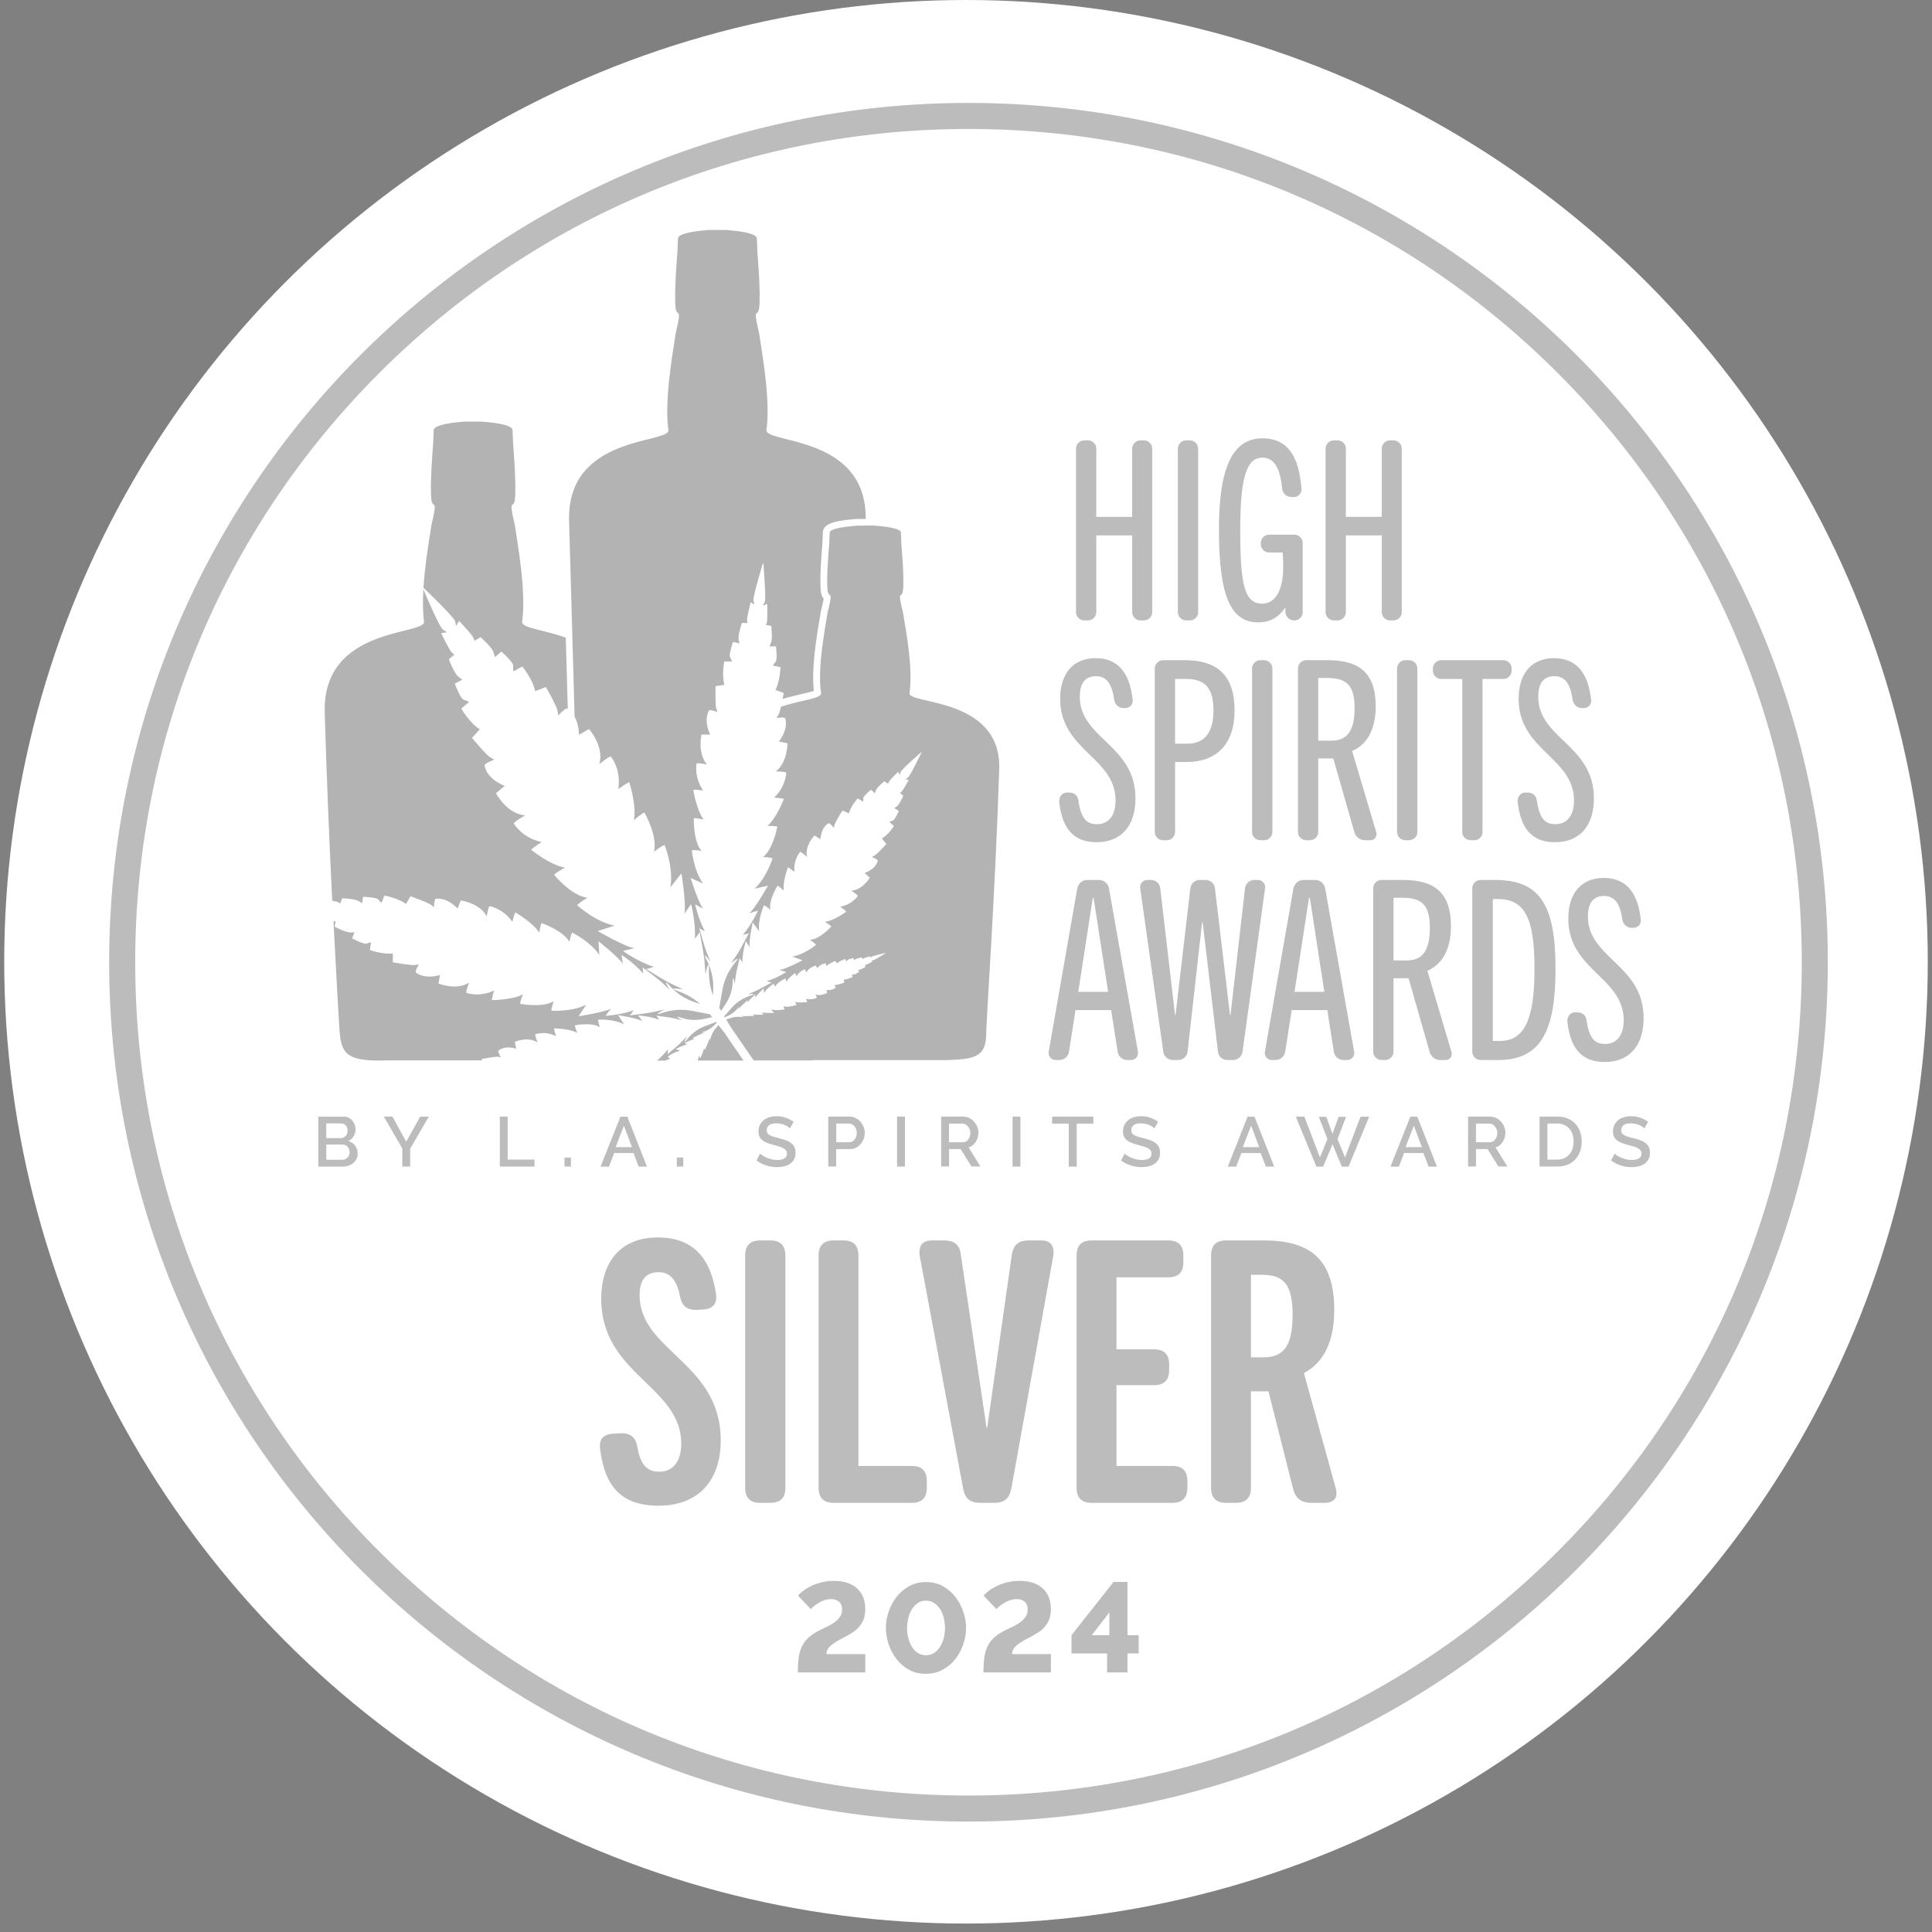 <svg xmlns="http://www.w3.org/2000/svg" fill="none" viewBox="0 0 163 163" height="163" width="163">
<rect x="0" y="0" width="163" height="163" fill="#808080" stroke="none"/>
<circle fill="white" r="81.144" cy="81.144" cx="81.5"></circle>
<g clip-path="url(#clip0_1259_34325)" opacity="0.3">
<path fill="#231F20" d="M81.71 10.881C100.489 10.881 118.144 18.193 131.423 31.471C144.701 44.75 152.013 62.405 152.013 81.184C152.013 99.964 144.701 117.619 131.423 130.897C118.144 144.176 100.489 151.487 81.71 151.487C62.93 151.487 45.275 144.176 31.997 130.897C18.718 117.619 11.407 99.964 11.407 81.184C11.407 62.405 18.718 44.75 31.997 31.471C45.275 18.193 62.93 10.881 81.71 10.881ZM81.71 8.684C41.668 8.684 9.21 41.142 9.21 81.184C9.21 121.226 41.668 153.684 81.71 153.684C121.752 153.684 154.21 121.226 154.21 81.184C154.21 41.142 121.752 8.684 81.71 8.684Z"></path>
<path fill="#231F20" d="M60.408 109.152C60.5 109.828 60.316 110.417 59.327 110.479L58.896 110.509C57.816 110.571 57.508 110.048 57.354 109.336C57.139 108.102 56.585 107.333 55.566 107.333C54.423 107.333 53.962 108.071 53.962 109.275C53.962 113.994 60.808 114.947 60.808 121.516C60.808 124.939 58.896 127.035 55.566 127.035C52.42 127.035 51.031 125.4 50.631 122.285C50.539 121.609 50.724 121.02 51.712 120.958L52.297 120.927C53.316 120.866 53.654 121.389 53.778 122.101C54.023 123.52 54.546 124.166 55.627 124.166C56.8 124.166 57.477 123.269 57.477 121.793C57.477 116.951 50.724 115.967 50.724 109.582C50.724 106.436 52.389 104.402 55.504 104.402C58.62 104.402 59.977 106.313 60.408 109.152Z"></path>
<path fill="#231F20" d="M66.261 125.528C66.261 126.517 65.676 126.793 64.995 126.793H64.134C63.457 126.793 62.869 126.517 62.869 125.528V105.918C62.869 104.929 63.453 104.652 64.134 104.652H64.995C65.672 104.652 66.261 104.929 66.261 105.918V125.528Z"></path>
<path fill="#231F20" d="M78.194 125.528C78.194 126.205 77.918 126.793 76.929 126.793H70.329C69.653 126.793 69.064 126.517 69.064 125.528V105.918C69.064 104.929 69.648 104.652 70.329 104.652H71.16C71.836 104.652 72.425 104.929 72.425 105.918V123.678H76.929C77.918 123.678 78.194 124.262 78.194 124.944V125.528Z"></path>
<path fill="#231F20" d="M85.326 125.559C85.141 126.578 84.588 126.793 83.845 126.793H82.734C81.995 126.793 81.437 126.578 81.253 125.559L77.584 105.887C77.492 104.934 77.984 104.652 78.634 104.652H79.623C80.33 104.652 80.98 104.868 81.073 105.918L83.23 120.44H83.292L85.357 105.918C85.511 104.868 86.095 104.652 86.807 104.652H87.826C88.472 104.652 88.969 104.929 88.876 105.887L85.33 125.559H85.326Z"></path>
<path fill="#231F20" d="M100.177 125.528C100.177 126.205 99.9 126.793 98.912 126.793H92.097C91.42 126.793 90.831 126.517 90.831 125.528V105.918C90.831 104.929 91.415 104.652 92.097 104.652H98.573C99.562 104.652 99.839 105.237 99.839 105.918V106.502C99.839 107.179 99.562 107.768 98.573 107.768H94.197V113.84H97.374C98.362 113.84 98.639 114.424 98.639 115.106V115.598C98.639 116.274 98.362 116.863 97.374 116.863H94.197V123.678H98.916C99.904 123.678 100.181 124.262 100.181 124.944V125.528H100.177Z"></path>
<path fill="#231F20" d="M112.696 125.559C112.942 126.455 112.419 126.793 111.768 126.793H110.657C109.919 126.793 109.33 126.547 109.084 125.559L107.019 117.386H105.538V125.528C105.538 126.517 104.953 126.793 104.272 126.793H103.442C102.765 126.793 102.177 126.517 102.177 125.528V105.918C102.177 104.929 102.761 104.652 103.442 104.652H106.619C110.534 104.652 112.568 106.225 112.568 110.54C112.568 113.317 111.58 115.013 110.011 115.844L112.696 125.559ZM105.542 114.517H106.592C108.258 114.517 109.057 113.62 109.057 110.909C109.057 107.856 107.884 107.548 106.28 107.548H105.542V114.517Z"></path>
<path fill="#231F20" d="M30.174 97.336C30.174 97.508 30.139 97.657 30.068 97.793C29.998 97.93 29.906 98.044 29.787 98.136C29.668 98.228 29.532 98.299 29.374 98.351C29.216 98.4 29.049 98.426 28.869 98.426H26.856V94.208H29.031C29.176 94.208 29.312 94.239 29.431 94.305C29.55 94.366 29.651 94.45 29.734 94.551C29.818 94.652 29.884 94.766 29.928 94.893C29.971 95.021 29.998 95.153 29.998 95.284C29.998 95.491 29.945 95.684 29.84 95.864C29.734 96.045 29.585 96.176 29.392 96.264C29.633 96.335 29.822 96.466 29.963 96.655C30.103 96.844 30.174 97.073 30.174 97.341V97.336ZM27.524 94.784V96.023H28.746C28.829 96.023 28.904 96.005 28.974 95.974C29.044 95.944 29.106 95.9 29.159 95.847C29.211 95.794 29.255 95.728 29.282 95.653C29.312 95.579 29.326 95.495 29.326 95.403C29.326 95.223 29.273 95.073 29.172 94.955C29.071 94.836 28.939 94.779 28.781 94.779H27.52L27.524 94.784ZM29.493 97.213C29.493 97.126 29.479 97.042 29.449 96.963C29.418 96.884 29.378 96.814 29.33 96.756C29.282 96.699 29.22 96.651 29.15 96.616C29.079 96.581 29 96.563 28.917 96.563H27.529V97.85H28.877C28.965 97.85 29.044 97.833 29.119 97.802C29.194 97.767 29.26 97.723 29.317 97.666C29.374 97.609 29.413 97.543 29.449 97.464C29.479 97.385 29.497 97.306 29.497 97.218L29.493 97.213Z"></path>
<path fill="#231F20" d="M33.109 94.208L34.273 96.321L35.451 94.208H36.18L34.607 96.915V98.422H33.944V96.901L32.384 94.204H33.113L33.109 94.208Z"></path>
<path fill="#231F20" d="M42.169 98.422V94.204H42.832V97.833H45.095V98.422H42.169Z"></path>
<path fill="#231F20" d="M47.627 98.422V97.662H48.167V98.422H47.627Z"></path>
<path fill="#231F20" d="M52.346 94.208H52.925L54.586 98.426H53.888L53.444 97.279H51.818L51.379 98.426H50.671L52.346 94.208ZM53.316 96.783L52.64 94.972L51.941 96.783H53.321H53.316Z"></path>
<path fill="#231F20" d="M57.104 98.422V97.662H57.645V98.422H57.104Z"></path>
<path fill="#231F20" d="M66.648 95.201C66.608 95.157 66.551 95.113 66.476 95.06C66.401 95.008 66.314 94.964 66.213 94.92C66.112 94.876 66.002 94.841 65.879 94.814C65.76 94.788 65.633 94.775 65.51 94.775C65.228 94.775 65.022 94.827 64.89 94.928C64.758 95.029 64.692 95.174 64.692 95.355C64.692 95.456 64.714 95.544 64.754 95.605C64.793 95.667 64.859 95.728 64.947 95.776C65.035 95.825 65.145 95.869 65.272 95.908C65.4 95.948 65.553 95.987 65.729 96.031C65.945 96.084 66.138 96.141 66.309 96.203C66.481 96.264 66.626 96.343 66.744 96.436C66.863 96.528 66.955 96.638 67.021 96.769C67.087 96.901 67.118 97.064 67.118 97.253C67.118 97.468 67.078 97.653 66.995 97.806C66.916 97.96 66.801 98.088 66.661 98.184C66.52 98.281 66.358 98.351 66.169 98.4C65.984 98.444 65.782 98.47 65.567 98.47C65.246 98.47 64.938 98.422 64.639 98.325C64.341 98.228 64.068 98.088 63.827 97.899L64.13 97.328C64.183 97.38 64.257 97.437 64.354 97.499C64.451 97.561 64.565 97.622 64.692 97.675C64.82 97.727 64.96 97.771 65.11 97.811C65.259 97.85 65.417 97.868 65.58 97.868C65.839 97.868 66.041 97.824 66.186 97.732C66.327 97.639 66.401 97.508 66.401 97.328C66.401 97.222 66.375 97.13 66.322 97.06C66.27 96.989 66.191 96.928 66.094 96.871C65.993 96.818 65.874 96.769 65.734 96.726C65.593 96.682 65.43 96.638 65.246 96.589C65.035 96.532 64.855 96.475 64.697 96.414C64.538 96.352 64.411 96.277 64.306 96.189C64.2 96.102 64.125 96.001 64.073 95.882C64.02 95.763 63.994 95.623 63.994 95.456C63.994 95.249 64.033 95.065 64.112 94.906C64.191 94.748 64.301 94.612 64.437 94.502C64.574 94.392 64.736 94.309 64.921 94.256C65.105 94.199 65.307 94.173 65.527 94.173C65.813 94.173 66.076 94.217 66.318 94.309C66.56 94.401 66.771 94.511 66.955 94.647L66.652 95.192L66.648 95.201Z"></path>
<path fill="#231F20" d="M69.881 98.422V94.204H71.652C71.841 94.204 72.017 94.243 72.179 94.322C72.342 94.401 72.478 94.507 72.592 94.634C72.706 94.761 72.799 94.911 72.86 95.073C72.926 95.236 72.957 95.403 72.957 95.574C72.957 95.746 72.926 95.926 72.865 96.088C72.803 96.251 72.715 96.4 72.605 96.528C72.496 96.655 72.359 96.761 72.206 96.835C72.047 96.915 71.876 96.95 71.687 96.95H70.545V98.417H69.881V98.422ZM70.549 96.37H71.647C71.744 96.37 71.828 96.348 71.907 96.308C71.986 96.269 72.052 96.212 72.104 96.141C72.162 96.071 72.201 95.987 72.236 95.891C72.267 95.794 72.285 95.693 72.285 95.574C72.285 95.456 72.267 95.35 72.232 95.254C72.197 95.157 72.148 95.078 72.082 95.008C72.021 94.937 71.946 94.885 71.867 94.849C71.788 94.81 71.7 94.792 71.617 94.792H70.553V96.365L70.549 96.37Z"></path>
<path fill="#231F20" d="M75.686 98.422V94.204H76.35V98.422H75.686Z"></path>
<path fill="#231F20" d="M79.403 98.422V94.204H81.24C81.428 94.204 81.604 94.243 81.767 94.322C81.929 94.401 82.066 94.507 82.18 94.634C82.294 94.761 82.386 94.911 82.452 95.073C82.518 95.236 82.549 95.403 82.549 95.574C82.549 95.715 82.527 95.856 82.487 95.983C82.448 96.115 82.391 96.234 82.32 96.343C82.25 96.453 82.162 96.55 82.061 96.629C81.956 96.712 81.846 96.769 81.723 96.809L82.716 98.413H81.96L81.046 96.945H80.071V98.413H79.407L79.403 98.422ZM80.066 96.37H81.231C81.327 96.37 81.411 96.348 81.49 96.308C81.569 96.269 81.635 96.212 81.688 96.137C81.74 96.062 81.784 95.979 81.82 95.886C81.85 95.79 81.868 95.689 81.868 95.583C81.868 95.478 81.85 95.377 81.811 95.28C81.771 95.183 81.723 95.1 81.661 95.029C81.6 94.959 81.529 94.902 81.446 94.858C81.367 94.819 81.279 94.797 81.196 94.797H80.066V96.37Z"></path>
<path fill="#231F20" d="M85.427 98.422V94.204H86.09V98.422H85.427Z"></path>
<path fill="#231F20" d="M92.243 94.797H90.841V98.426H90.168V94.797H88.763V94.208H92.243V94.797Z"></path>
<path fill="#231F20" d="M97.401 95.201C97.361 95.157 97.304 95.113 97.229 95.06C97.155 95.012 97.067 94.964 96.966 94.92C96.865 94.876 96.755 94.841 96.632 94.814C96.513 94.788 96.386 94.775 96.263 94.775C95.981 94.775 95.775 94.827 95.643 94.928C95.511 95.029 95.445 95.174 95.445 95.355C95.445 95.456 95.467 95.544 95.507 95.605C95.546 95.671 95.612 95.728 95.7 95.776C95.788 95.825 95.898 95.869 96.025 95.908C96.157 95.948 96.307 95.987 96.482 96.031C96.698 96.084 96.891 96.141 97.062 96.203C97.234 96.264 97.379 96.343 97.497 96.436C97.616 96.528 97.708 96.638 97.774 96.769C97.84 96.901 97.871 97.064 97.871 97.253C97.871 97.468 97.831 97.653 97.748 97.806C97.664 97.96 97.555 98.088 97.414 98.184C97.273 98.281 97.111 98.351 96.922 98.4C96.733 98.448 96.535 98.47 96.324 98.47C96.004 98.47 95.696 98.422 95.393 98.325C95.094 98.228 94.822 98.088 94.58 97.899L94.883 97.328C94.936 97.38 95.01 97.437 95.107 97.499C95.204 97.561 95.318 97.622 95.445 97.675C95.573 97.727 95.713 97.771 95.863 97.811C96.012 97.85 96.17 97.868 96.333 97.868C96.592 97.868 96.794 97.824 96.939 97.732C97.08 97.639 97.155 97.508 97.155 97.328C97.155 97.222 97.128 97.13 97.076 97.06C97.023 96.989 96.944 96.928 96.847 96.871C96.746 96.818 96.627 96.769 96.487 96.726C96.346 96.682 96.184 96.638 95.999 96.589C95.788 96.532 95.608 96.475 95.45 96.414C95.292 96.352 95.164 96.277 95.059 96.189C94.958 96.102 94.879 96.001 94.826 95.882C94.773 95.763 94.747 95.623 94.747 95.456C94.747 95.249 94.786 95.065 94.865 94.906C94.945 94.744 95.054 94.612 95.191 94.502C95.327 94.392 95.489 94.309 95.674 94.256C95.859 94.199 96.061 94.173 96.28 94.173C96.566 94.173 96.829 94.217 97.071 94.309C97.313 94.401 97.524 94.511 97.708 94.647L97.405 95.192L97.401 95.201Z"></path>
<path fill="#231F20" d="M105.261 94.208H105.841L107.502 98.426H106.804L106.36 97.279H104.734L104.295 98.426H103.587L105.261 94.208ZM106.233 96.783L105.556 94.972L104.853 96.783H106.233Z"></path>
<path fill="#231F20" d="M111.268 94.225H111.897L112.415 95.658L112.938 94.225H113.562L112.846 96.102L113.474 97.653L114.788 94.208H115.517L113.777 98.426H113.206L112.424 96.537L111.633 98.426H111.062L109.322 94.208H110.047L111.365 97.653L111.993 96.102L111.268 94.225Z"></path>
<path fill="#231F20" d="M118.993 94.208H119.573L121.234 98.426H120.531L120.087 97.279H118.461L118.022 98.426H117.314L118.989 94.208H118.993ZM119.96 96.783L119.283 94.972L118.584 96.783H119.96Z"></path>
<path fill="#231F20" d="M123.861 98.422V94.204H125.698C125.887 94.204 126.062 94.243 126.225 94.322C126.383 94.401 126.524 94.507 126.638 94.634C126.752 94.761 126.845 94.911 126.91 95.073C126.976 95.236 127.007 95.403 127.007 95.574C127.007 95.715 126.985 95.856 126.946 95.983C126.906 96.115 126.849 96.234 126.779 96.343C126.708 96.453 126.62 96.55 126.519 96.629C126.418 96.712 126.304 96.769 126.181 96.809L127.174 98.413H126.418L125.504 96.945H124.529V98.413H123.865L123.861 98.422ZM124.525 96.37H125.689C125.786 96.37 125.869 96.348 125.948 96.308C126.027 96.269 126.093 96.212 126.146 96.137C126.199 96.062 126.247 95.979 126.278 95.886C126.309 95.79 126.326 95.689 126.326 95.583C126.326 95.478 126.309 95.377 126.269 95.28C126.229 95.183 126.181 95.1 126.12 95.029C126.058 94.959 125.988 94.902 125.904 94.858C125.821 94.819 125.737 94.797 125.654 94.797H124.525V96.37Z"></path>
<path fill="#231F20" d="M129.89 98.422V94.204H131.388C131.726 94.204 132.025 94.261 132.28 94.371C132.535 94.48 132.75 94.63 132.921 94.823C133.093 95.016 133.225 95.236 133.313 95.491C133.4 95.746 133.444 96.018 133.444 96.308C133.444 96.629 133.396 96.919 133.299 97.178C133.203 97.437 133.066 97.662 132.886 97.842C132.706 98.026 132.491 98.167 132.24 98.268C131.99 98.369 131.704 98.417 131.392 98.417H129.894L129.89 98.422ZM132.763 96.308C132.763 96.088 132.733 95.882 132.671 95.697C132.61 95.513 132.522 95.35 132.399 95.219C132.28 95.087 132.135 94.981 131.964 94.906C131.792 94.832 131.599 94.792 131.384 94.792H130.553V97.833H131.384C131.603 97.833 131.801 97.793 131.972 97.719C132.144 97.64 132.289 97.534 132.407 97.398C132.526 97.262 132.614 97.099 132.671 96.915C132.728 96.73 132.759 96.528 132.759 96.308H132.763Z"></path>
<path fill="#231F20" d="M138.735 95.201C138.695 95.157 138.638 95.113 138.563 95.06C138.489 95.012 138.401 94.964 138.3 94.92C138.199 94.876 138.089 94.841 137.966 94.814C137.847 94.788 137.72 94.775 137.597 94.775C137.315 94.775 137.109 94.827 136.977 94.928C136.845 95.029 136.779 95.174 136.779 95.355C136.779 95.456 136.801 95.544 136.841 95.605C136.88 95.671 136.946 95.728 137.034 95.776C137.122 95.825 137.232 95.869 137.359 95.908C137.491 95.948 137.641 95.987 137.816 96.031C138.032 96.084 138.225 96.141 138.396 96.203C138.568 96.264 138.713 96.343 138.831 96.436C138.95 96.528 139.042 96.638 139.108 96.769C139.174 96.901 139.205 97.064 139.205 97.253C139.205 97.468 139.165 97.653 139.082 97.806C138.998 97.96 138.889 98.088 138.748 98.184C138.607 98.281 138.445 98.351 138.26 98.4C138.076 98.444 137.874 98.47 137.658 98.47C137.337 98.47 137.03 98.422 136.731 98.325C136.432 98.228 136.16 98.088 135.918 97.899L136.221 97.328C136.274 97.38 136.349 97.437 136.445 97.499C136.542 97.561 136.656 97.622 136.784 97.675C136.911 97.727 137.052 97.771 137.201 97.811C137.351 97.85 137.509 97.868 137.671 97.868C137.931 97.868 138.133 97.824 138.278 97.732C138.423 97.639 138.493 97.508 138.493 97.328C138.493 97.222 138.467 97.13 138.414 97.06C138.361 96.989 138.282 96.928 138.185 96.871C138.089 96.814 137.966 96.769 137.825 96.726C137.685 96.682 137.522 96.638 137.337 96.589C137.127 96.532 136.946 96.475 136.788 96.414C136.63 96.352 136.503 96.277 136.397 96.189C136.292 96.102 136.217 96.001 136.164 95.882C136.112 95.763 136.085 95.623 136.085 95.456C136.085 95.249 136.125 95.065 136.204 94.906C136.283 94.744 136.393 94.612 136.529 94.502C136.665 94.392 136.828 94.309 137.012 94.256C137.197 94.199 137.399 94.173 137.619 94.173C137.904 94.173 138.168 94.217 138.41 94.309C138.651 94.401 138.862 94.511 139.047 94.647L138.744 95.192L138.735 95.201Z"></path>
<path fill="#231F20" d="M97.211 51.644C97.211 52.026 96.895 52.343 96.513 52.343H96.218C95.836 52.343 95.52 52.026 95.52 51.644V45.172H92.492V51.644C92.492 52.026 92.176 52.343 91.794 52.343H91.477C91.095 52.343 90.779 52.026 90.779 51.644V37.851C90.779 37.469 91.095 37.153 91.477 37.153H91.794C92.176 37.153 92.492 37.469 92.492 37.851V43.607H95.52V37.851C95.52 37.469 95.836 37.153 96.218 37.153H96.513C96.895 37.153 97.211 37.469 97.211 37.851V51.644Z"></path>
<path fill="#231F20" d="M101.087 51.644C101.087 52.026 100.771 52.343 100.389 52.343H100.072C99.69 52.343 99.374 52.026 99.374 51.644V37.851C99.374 37.469 99.69 37.153 100.072 37.153H100.389C100.771 37.153 101.087 37.469 101.087 37.851V51.644Z"></path>
<path fill="#231F20" d="M109.91 51.644C109.91 52.026 109.594 52.343 109.212 52.343H109.168C108.785 52.343 108.469 52.026 108.447 51.644V51.262C107.77 52.193 107.05 52.51 106.14 52.51C103.833 52.51 102.84 50.269 102.84 44.702C102.84 39.921 103.772 36.981 106.5 36.981C108.763 36.981 109.611 38.673 109.8 41.235C109.844 41.617 109.524 41.933 109.168 41.933H108.957C108.557 41.933 108.214 41.639 108.175 41.235C108.003 39.477 107.498 38.611 106.5 38.611C105.103 38.611 104.637 40.514 104.637 44.706C104.637 49.297 104.976 50.928 106.5 50.928C107.77 50.928 108.258 49.447 108.258 47.966C108.258 47.5 108.258 47.013 108.214 46.613H107.072C106.689 46.613 106.373 46.297 106.373 45.914V45.809C106.373 45.426 106.689 45.11 107.072 45.11H109.207C109.589 45.11 109.906 45.426 109.906 45.809V51.648L109.91 51.644Z"></path>
<path fill="#231F20" d="M118.267 51.644C118.267 52.026 117.951 52.343 117.569 52.343H117.274C116.892 52.343 116.576 52.026 116.576 51.644V45.172H113.548V51.644C113.548 52.026 113.232 52.343 112.85 52.343H112.533C112.151 52.343 111.835 52.026 111.835 51.644V37.851C111.835 37.469 112.151 37.153 112.533 37.153H112.85C113.232 37.153 113.548 37.469 113.548 37.851V43.607H116.576V37.851C116.576 37.469 116.892 37.153 117.274 37.153H117.569C117.951 37.153 118.267 37.469 118.267 37.851V51.644Z"></path>
<path fill="#231F20" d="M95.564 59.061C95.608 59.443 95.309 59.738 94.931 59.738H94.782C94.4 59.738 94.061 59.443 94 59.039C93.829 57.73 93.367 57.048 92.475 57.048C91.522 57.048 91.1 57.681 91.1 58.784C91.1 62.317 95.797 62.844 95.797 67.352C95.797 69.637 94.633 71.056 92.519 71.056C90.551 71.056 89.619 69.892 89.364 67.673C89.32 67.229 89.619 66.869 89.997 66.869H90.208C90.59 66.869 90.907 67.08 90.968 67.484C91.201 69.009 91.623 69.536 92.554 69.536C93.547 69.536 94.119 68.776 94.119 67.546C94.119 63.886 89.444 63.336 89.444 58.956C89.444 56.842 90.524 55.528 92.427 55.528C94.33 55.528 95.327 56.776 95.56 59.061H95.564Z"></path>
<path fill="#231F20" d="M99.14 70.191C99.14 70.573 98.824 70.889 98.442 70.889H98.125C97.743 70.889 97.427 70.573 97.427 70.191V56.398C97.427 56.016 97.743 55.7 98.125 55.7H99.966C102.739 55.7 104.158 57.013 104.158 59.931C104.158 62.849 102.594 64.29 100.094 64.29H99.14V70.191ZM99.14 62.743H100.177C101.829 62.743 102.379 61.517 102.379 59.949C102.379 57.958 101.597 57.281 100.05 57.281H99.14V62.739V62.743Z"></path>
<path fill="#231F20" d="M107.349 70.191C107.349 70.573 107.032 70.889 106.65 70.889H106.334C105.951 70.889 105.635 70.573 105.635 70.191V56.398C105.635 56.016 105.951 55.7 106.334 55.7H106.65C107.032 55.7 107.349 56.016 107.349 56.398V70.191Z"></path>
<path fill="#231F20" d="M116.11 70.191C116.215 70.551 115.983 70.889 115.622 70.889H115.156C114.752 70.889 114.374 70.613 114.269 70.213L112.489 63.991H111.219V70.191C111.219 70.573 110.903 70.889 110.521 70.889H110.205C109.822 70.889 109.506 70.573 109.506 70.191V56.398C109.506 56.016 109.822 55.7 110.205 55.7H112.024C114.752 55.7 116.066 56.842 116.066 59.593C116.066 61.561 115.323 62.831 114.076 63.358L116.106 70.191H116.11ZM111.219 62.488H112.318C113.588 62.488 114.286 61.768 114.286 59.738C114.286 57.708 113.526 57.198 111.896 57.198H111.219V62.488Z"></path>
<path fill="#231F20" d="M119.581 70.191C119.581 70.573 119.264 70.889 118.882 70.889H118.566C118.184 70.889 117.867 70.573 117.867 70.191V56.398C117.867 56.016 118.184 55.7 118.566 55.7H118.882C119.264 55.7 119.581 56.016 119.581 56.398V70.191Z"></path>
<path fill="#231F20" d="M125.082 70.191C125.082 70.573 124.766 70.889 124.384 70.889H124.067C123.685 70.889 123.369 70.573 123.369 70.191V57.286H121.589C121.207 57.286 120.891 56.969 120.891 56.587V56.398C120.891 56.016 121.207 55.7 121.589 55.7H126.836C127.218 55.7 127.534 56.016 127.534 56.398V56.587C127.534 56.969 127.218 57.286 126.836 57.286H125.078V70.191H125.082Z"></path>
<path fill="#231F20" d="M134.243 59.061C134.287 59.443 133.989 59.738 133.611 59.738H133.461C133.079 59.738 132.741 59.443 132.679 59.039C132.508 57.73 132.046 57.048 131.155 57.048C130.201 57.048 129.779 57.681 129.779 58.784C129.779 62.317 134.476 62.844 134.476 67.352C134.476 69.637 133.312 71.056 131.198 71.056C129.23 71.056 128.298 69.892 128.044 67.673C128 67.229 128.298 66.869 128.676 66.869H128.887C129.27 66.869 129.586 67.08 129.647 67.484C129.88 69.009 130.302 69.536 131.234 69.536C132.227 69.536 132.798 68.776 132.798 67.546C132.798 63.886 128.123 63.336 128.123 58.956C128.123 56.842 129.204 55.528 131.106 55.528C133.009 55.528 134.006 56.776 134.239 59.061H134.243Z"></path>
<path fill="#231F20" d="M96.008 88.755C96.069 89.094 95.797 89.432 95.436 89.432H95.098C94.694 89.432 94.356 89.137 94.294 88.733L93.745 85.222H90.739L90.19 88.733C90.129 89.133 89.79 89.432 89.386 89.432H89.048C88.687 89.432 88.415 89.094 88.477 88.733L90.889 74.941C90.972 74.541 91.311 74.242 91.715 74.242H92.73C93.134 74.242 93.472 74.536 93.556 74.919L96.012 88.755H96.008ZM92.26 75.745H92.198L90.972 83.68H93.49L92.264 75.745H92.26Z"></path>
<path fill="#231F20" d="M104.831 88.733C104.769 89.133 104.431 89.432 104.027 89.432H103.539C103.139 89.432 102.796 89.137 102.757 88.733L101.465 77.797H101.421L100.195 88.733C100.151 89.133 99.813 89.432 99.413 89.432H98.947C98.547 89.432 98.205 89.137 98.143 88.733L96.197 74.941C96.135 74.58 96.43 74.242 96.79 74.242H97.106C97.506 74.242 97.849 74.536 97.888 74.941L99.136 85.627H99.18L100.428 74.941C100.472 74.541 100.81 74.242 101.21 74.242H101.72C102.12 74.242 102.462 74.536 102.502 74.941L103.772 85.627H103.816L105.042 74.941C105.086 74.541 105.424 74.242 105.824 74.242H106.14C106.5 74.242 106.795 74.58 106.733 74.941L104.831 88.733Z"></path>
<path fill="#231F20" d="M114.247 88.755C114.309 89.094 114.036 89.432 113.676 89.432H113.338C112.933 89.432 112.595 89.137 112.534 88.733L111.984 85.222H108.979L108.43 88.733C108.368 89.133 108.03 89.432 107.626 89.432H107.287C106.927 89.432 106.654 89.094 106.716 88.733L109.128 74.941C109.212 74.541 109.55 74.242 109.954 74.242H110.969C111.374 74.242 111.712 74.536 111.795 74.919L114.252 88.755H114.247ZM110.504 75.745H110.442L109.216 83.68H111.734L110.508 75.745H110.504Z"></path>
<path fill="#231F20" d="M122.459 88.733C122.565 89.094 122.332 89.432 121.971 89.432H121.506C121.101 89.432 120.723 89.155 120.618 88.755L118.838 82.533H117.569V88.733C117.569 89.115 117.252 89.432 116.87 89.432H116.554C116.171 89.432 115.855 89.115 115.855 88.733V74.941C115.855 74.558 116.171 74.242 116.554 74.242H118.373C121.101 74.242 122.415 75.384 122.415 78.135C122.415 80.103 121.673 81.373 120.425 81.901L122.455 88.733H122.459ZM117.569 81.031H118.667C119.937 81.031 120.636 80.31 120.636 78.28C120.636 76.25 119.875 75.74 118.245 75.74H117.569V81.031Z"></path>
<path fill="#231F20" d="M126.414 89.432H124.911C124.529 89.432 124.212 89.115 124.212 88.733V74.941C124.212 74.558 124.529 74.242 124.911 74.242H126.137C129.819 74.242 131.238 76.189 131.238 81.712C131.238 86.874 130.074 89.432 126.414 89.432ZM125.952 87.824H126.524C128.62 87.824 129.463 86.026 129.463 81.712C129.463 77.397 128.615 75.85 126.352 75.85H125.948V87.824H125.952Z"></path>
<path fill="#231F20" d="M138.436 77.603C138.48 77.986 138.181 78.28 137.803 78.28H137.653C137.271 78.28 136.933 77.986 136.871 77.581C136.7 76.267 136.239 75.591 135.347 75.591C134.393 75.591 133.971 76.224 133.971 77.326C133.971 80.859 138.668 81.386 138.668 85.895C138.668 88.18 137.504 89.599 135.391 89.599C133.422 89.599 132.491 88.434 132.236 86.215C132.192 85.772 132.491 85.411 132.868 85.411H133.079C133.462 85.411 133.778 85.622 133.84 86.026C134.072 87.551 134.494 88.078 135.426 88.078C136.419 88.078 136.99 87.318 136.99 86.088C136.99 82.428 132.315 81.879 132.315 77.498C132.315 75.384 133.396 74.071 135.298 74.071C137.201 74.071 138.198 75.318 138.431 77.603H138.436Z"></path>
<path fill="black" d="M28.715 76.219L28.864 75.789C28.864 75.789 29.95 75.828 30.253 76.017L30.556 76.206L30.626 75.661C30.626 75.661 31.773 75.701 31.913 75.885C32.054 76.07 32.195 76.162 32.195 76.162L32.428 75.556C32.428 75.556 33.588 75.767 34.26 76.267L34.629 75.613C34.629 75.613 36.118 76.14 36.369 76.342L36.62 76.544C36.62 76.544 36.62 75.916 36.742 75.832C36.742 75.832 37.59 75.609 38.614 76.65L38.873 75.964C38.873 75.964 40.495 76.202 41.062 77.3C41.062 77.3 41.189 76.558 41.299 76.448C41.299 76.448 42.424 76.624 43.228 77.77C43.228 77.77 43.373 77.168 43.474 76.975C43.474 76.975 44.999 77.862 45.495 78.693C45.495 78.693 45.609 77.981 45.693 77.88C45.693 77.88 47.495 78.491 48.039 79.457C48.039 79.457 48.136 78.93 48.272 78.68C48.272 78.68 49.801 79.422 50.566 80.565L50.495 79.414C50.495 79.414 52.222 80.776 52.543 81.321L52.442 80.565C52.442 80.565 53.497 81.237 54.266 82.138C54.266 82.138 54.239 81.72 54.213 81.606C54.353 81.756 55.333 82.419 55.887 82.929L56.493 83.491C56.493 83.491 56.05 82.784 56.247 82.907C56.445 83.03 57.047 84.023 58.629 84.559C58.8 84.616 58.95 84.669 59.086 84.713C58.035 83.786 57.025 83.605 56.84 83.469C56.616 83.302 57.649 83.478 57.649 83.478L56.739 83.052C55.904 82.661 54.727 81.852 54.494 81.764C54.648 81.742 55.162 81.575 55.162 81.575C53.773 81.118 52.561 80.231 52.561 80.231L53.523 79.998C52.736 79.888 50.425 78.552 50.425 78.552L51.853 78.095C50.175 77.761 48.694 76.364 48.694 76.364C48.949 76.096 49.555 75.74 49.555 75.74C48.171 75.569 46.748 73.802 46.748 73.802C46.84 73.657 47.666 73.196 47.666 73.196C46.462 73.02 44.81 71.694 44.81 71.694C45.003 71.487 45.684 71.043 45.684 71.043C43.984 70.661 43.342 69.461 43.342 69.461C43.434 69.286 44.296 68.793 44.296 68.793C42.74 68.657 41.844 66.922 41.844 66.922L42.582 66.311C40.93 65.63 40.882 64.558 40.882 64.558C40.934 64.377 41.703 64.088 41.703 64.088L41.365 63.899C41.027 63.71 39.823 62.255 39.823 62.255L40.477 61.53C39.612 60.999 38.917 59.777 38.917 59.777L39.568 59.232C39.568 59.232 39.401 59.114 39.124 59.039C38.847 58.964 38.368 57.677 38.368 57.677L39.005 57.343L38.663 57.084C38.32 56.824 37.863 55.612 37.863 55.612L38.333 55.242L38.127 55.062C37.92 54.882 37.221 53.428 37.221 53.428L37.705 53.336C37.705 53.336 37.643 53.287 37.353 53.107C37.094 52.944 35.952 50.269 35.719 49.715C35.662 50.686 35.666 51.631 35.776 52.439C35.938 53.612 27.186 52.813 27.397 60.111C27.555 65.639 27.801 71.311 28.029 75.995C28.253 76.035 28.442 76.074 28.508 76.109L28.71 76.215L28.715 76.219Z"></path>
<path fill="black" d="M38.39 52.395C38.456 52.729 38.478 52.804 38.478 52.804L38.733 52.382C38.733 52.382 39.84 53.555 39.937 53.81L40.033 54.065L40.547 53.757C40.547 53.757 41.519 54.619 41.637 55.032L41.756 55.445L42.296 54.97C42.296 54.97 43.329 55.875 43.298 56.161C43.267 56.447 43.32 56.644 43.32 56.644L44.063 56.231C44.063 56.231 44.959 57.312 45.148 58.314L46.057 57.958C46.057 57.958 46.985 59.597 47.042 59.984L47.099 60.37C47.099 60.37 47.644 59.76 47.828 59.773C47.828 59.773 47.859 59.786 47.903 59.817C47.846 57.804 47.789 55.853 47.74 54.021C47.74 53.942 47.74 53.867 47.736 53.793C45.785 53.111 43.983 52.989 44.054 52.448C44.392 49.992 43.737 46.275 43.434 44.293C42.872 41.916 43.311 42.997 43.43 42.197C43.597 41.055 43.294 37.5 43.294 37.5L43.241 36.287C43.241 35.909 42.112 35.681 40.644 35.571H39.19C37.718 35.681 36.593 35.914 36.593 36.287L36.54 37.5C36.54 37.5 36.237 41.05 36.404 42.197C36.523 43.001 36.962 41.92 36.4 44.293C36.202 45.593 35.85 47.645 35.727 49.592C35.798 49.662 38.324 52.07 38.39 52.4V52.395Z"></path>
<path fill="black" d="M42.015 89.159L42.252 89.199C42.252 89.199 41.998 88.764 42.042 88.658C42.042 88.658 42.485 88.166 43.549 88.478L43.434 87.898C43.434 87.898 44.55 87.415 45.35 87.951C45.35 87.951 45.13 87.384 45.157 87.266C45.157 87.266 45.935 86.94 46.906 87.415C46.906 87.415 46.752 86.94 46.739 86.765C46.739 86.765 48.057 86.769 48.707 87.151C48.707 87.151 48.492 86.611 48.505 86.505C48.505 86.505 49.885 86.211 50.619 86.664C50.619 86.664 50.469 86.259 50.452 86.031C50.452 86.031 51.713 85.934 52.653 86.422L52.148 85.649C52.148 85.649 53.787 85.903 54.208 86.154L53.839 85.671C53.839 85.671 54.771 85.715 55.619 86.035C55.619 86.035 55.434 85.754 55.373 85.684C55.513 85.732 56.401 85.798 56.959 85.934L57.565 86.084C57.565 86.084 56.999 85.767 57.174 85.776C57.346 85.785 58.128 86.229 59.34 85.974C59.661 85.903 59.903 85.855 60.083 85.816C60.022 85.741 59.96 85.662 59.89 85.574C59.653 85.526 59.222 85.442 58.435 85.293C56.796 84.976 55.777 85.539 55.544 85.552C55.311 85.561 56.054 85.165 56.054 85.165L55.25 85.354C54.512 85.526 53.33 85.618 53.136 85.675C53.22 85.587 53.448 85.24 53.448 85.24C52.328 85.64 51.08 85.701 51.08 85.701L51.55 85.095C50.996 85.411 48.817 85.737 48.817 85.737L49.454 84.77C48.219 85.385 46.519 85.271 46.519 85.271C46.528 84.99 46.708 84.48 46.708 84.48C45.75 85.051 43.883 84.691 43.883 84.691C43.856 84.559 44.115 83.887 44.115 83.887C43.267 84.366 41.497 84.379 41.497 84.379C41.501 84.163 41.681 83.57 41.681 83.57C40.407 84.168 39.344 83.764 39.344 83.764C39.304 83.614 39.568 82.907 39.568 82.907C38.522 83.583 36.997 82.986 36.997 82.986L37.116 82.261C35.706 82.656 35.082 82.041 35.082 82.041C35.016 81.909 35.332 81.365 35.332 81.365L35.016 81.417C34.699 81.47 33.139 81.189 33.139 81.189L33.148 80.442C32.309 80.543 31.202 80.152 31.202 80.152L31.307 79.51C31.307 79.51 31.136 79.519 30.925 79.611C30.714 79.704 29.699 79.168 29.699 79.168L29.91 78.658L29.55 78.671C29.189 78.684 28.231 78.183 28.231 78.183L28.319 77.735C28.319 77.735 28.311 77.735 28.135 77.731C28.381 82.577 28.587 86.057 28.627 86.672C28.759 88.768 29.022 89.603 32.63 89.463H40.649V89.348C40.649 89.348 41.791 89.115 42.033 89.159H42.015Z"></path>
<path fill="black" d="M49.695 61.508C49.695 61.508 50.996 62.963 50.565 64.47C50.565 64.47 51.33 63.841 51.528 63.819C51.528 63.819 52.42 64.843 52.169 66.57C52.169 66.57 52.828 66.091 53.087 65.986C53.087 65.986 53.738 68.002 53.474 69.193C53.474 69.193 54.199 68.587 54.366 68.552C54.366 68.552 55.509 70.511 55.175 71.865C55.175 71.865 55.724 71.425 56.067 71.285C56.067 71.285 56.844 73.165 56.559 74.857L57.495 73.684C57.495 73.684 57.916 76.32 57.741 77.094L58.303 76.281C58.303 76.281 58.699 77.731 58.628 79.189C58.628 79.189 58.967 78.763 59.041 78.631C59.041 78.882 59.375 80.27 59.446 81.189L59.52 82.195C59.52 82.195 59.722 81.167 59.797 81.435C59.859 81.659 59.665 82.665 60.157 83.979C60.162 83.834 60.171 83.676 60.175 83.496C60.236 81.826 59.525 80.912 59.481 80.683C59.437 80.455 59.938 81.123 59.938 81.123L59.63 80.358C59.349 79.66 59.077 78.508 58.989 78.324C59.09 78.39 59.468 78.561 59.468 78.561C58.901 77.52 58.65 76.298 58.65 76.298L59.318 76.663C58.923 76.171 58.264 74.066 58.264 74.066L59.314 74.541C58.518 73.42 58.369 71.728 58.369 71.728C58.65 71.693 59.178 71.79 59.178 71.79C58.466 70.933 58.54 69.035 58.54 69.035C58.663 68.991 59.371 69.141 59.371 69.141C58.769 68.38 58.488 66.636 58.488 66.636C58.703 66.605 59.318 66.689 59.318 66.689C58.532 65.529 58.769 64.413 58.769 64.413C58.91 64.351 59.652 64.496 59.652 64.496C58.826 63.573 59.182 61.974 59.182 61.974H59.916C59.309 60.651 59.824 59.935 59.824 59.935C59.942 59.847 60.531 60.076 60.531 60.076L60.43 59.773C60.329 59.469 60.373 57.888 60.373 57.888L61.115 57.773C60.887 56.965 61.102 55.805 61.102 55.805H61.752C61.752 55.805 61.717 55.638 61.594 55.44C61.471 55.242 61.845 54.157 61.845 54.157L62.381 54.285L62.315 53.933C62.249 53.582 62.596 52.553 62.596 52.553L63.053 52.571L63.027 52.347C63 52.123 63.33 50.809 63.33 50.809L63.655 51.011C63.655 51.011 63.646 50.95 63.567 50.677C63.492 50.405 64.362 47.527 64.362 47.527H64.406C64.406 47.527 64.652 50.528 64.521 50.778C64.389 51.029 64.367 51.086 64.367 51.086L64.727 50.954C64.727 50.954 64.771 52.303 64.696 52.518L64.622 52.733L65.07 52.808C65.07 52.808 65.193 53.885 65.057 54.214L64.916 54.544L65.465 54.526C65.465 54.526 65.602 55.664 65.443 55.831C65.281 55.998 65.215 56.156 65.215 56.156L65.847 56.288C65.847 56.288 65.817 57.466 65.421 58.208L66.124 58.468C66.124 58.468 66.085 58.683 66.023 58.968C66.603 58.793 67.161 58.665 67.632 58.556C67.996 58.472 68.427 58.371 68.664 58.288C68.449 56.363 68.884 53.792 69.174 52.066C69.204 51.881 69.235 51.71 69.262 51.552V51.525L69.27 51.503C69.411 50.945 69.472 50.66 69.495 50.519C69.398 50.405 69.306 50.242 69.266 49.978C69.112 48.994 69.35 46.288 69.38 45.923L69.424 44.93C69.437 44.24 70.219 43.928 72.298 43.783H72.315H72.337H73.04C73.111 36.669 64.503 37.443 64.666 36.278C65.004 33.822 64.349 30.105 64.046 28.123C63.694 26.642 63.734 26.506 63.844 26.418C63.866 26.401 63.892 26.383 63.914 26.361C63.962 26.313 64.011 26.229 64.042 26.027C64.209 24.885 63.905 21.33 63.905 21.33L63.853 20.117C63.853 19.739 62.723 19.511 61.256 19.401H59.801C59.041 19.458 58.373 19.546 57.903 19.674C57.772 19.709 57.657 19.748 57.561 19.788C57.416 19.849 57.31 19.911 57.253 19.985C57.218 20.029 57.2 20.073 57.2 20.122L57.148 21.334C57.148 21.334 56.844 24.885 57.011 26.032C57.13 26.836 57.569 25.755 57.007 28.128C56.915 28.747 56.783 29.538 56.66 30.404C56.633 30.575 56.611 30.755 56.59 30.931C56.541 31.287 56.497 31.656 56.458 32.025C56.357 32.952 56.291 33.901 56.295 34.784C56.295 35.316 56.326 35.817 56.392 36.278C56.554 37.451 47.802 36.652 48.013 43.95C48.092 46.648 48.193 50.154 48.298 54.008C48.303 54.227 48.311 54.452 48.316 54.676C48.329 55.097 48.342 55.528 48.351 55.963C48.364 56.416 48.377 56.877 48.39 57.338C48.417 58.252 48.443 59.188 48.469 60.137C48.469 60.247 48.474 60.357 48.478 60.467C48.667 60.805 48.83 61.293 48.847 61.992L49.682 61.517L49.695 61.508Z"></path>
<path fill="black" d="M60.61 86.479C60.553 86.545 60.487 86.628 60.4 86.734C59.978 87.239 59.956 87.674 59.912 87.753C59.868 87.832 59.89 87.52 59.89 87.52L59.789 87.824C59.696 88.1 59.49 88.522 59.472 88.593C59.464 88.553 59.398 88.417 59.398 88.417C59.305 88.861 59.077 89.291 59.077 89.291L58.98 89.036C58.98 89.129 58.928 89.3 58.866 89.476H62.728L61.059 87.05C61.059 87.05 61.028 87.002 60.602 86.475L60.61 86.479Z"></path>
<path fill="black" d="M56.344 89.142C56.344 89.142 56.876 88.738 57.381 88.659L57.007 88.5C57.007 88.5 57.772 88.127 58.005 88.105L57.75 88.021C57.75 88.021 58.167 87.771 58.598 87.648C58.598 87.648 58.462 87.591 58.422 87.582C58.492 87.56 58.892 87.332 59.165 87.222L59.459 87.103C59.459 87.103 59.152 87.143 59.226 87.094C59.305 87.046 59.732 86.998 60.211 86.545C60.32 86.444 60.404 86.361 60.47 86.299C60.452 86.273 60.43 86.251 60.408 86.224C60.228 86.29 59.943 86.396 59.508 86.563C58.347 86.998 57.934 87.797 57.789 87.898C57.645 87.999 57.956 87.428 57.956 87.428L57.526 87.881C57.13 88.294 56.423 88.83 56.326 88.948C56.344 88.856 56.348 88.522 56.348 88.522C56.054 88.918 55.698 89.252 55.43 89.48H56.155C56.287 89.41 56.419 89.353 56.542 89.344C56.542 89.344 56.397 89.23 56.344 89.142Z"></path>
<path fill="black" d="M76.736 58.468C77.043 56.411 76.45 53.3 76.178 51.639C75.672 49.649 76.068 50.554 76.173 49.882C76.323 48.924 76.05 45.949 76.05 45.949L76.007 44.934C76.007 44.618 74.987 44.429 73.66 44.337H73.041C73.041 44.337 73.041 44.346 73.041 44.35H72.346C71.019 44.442 70 44.636 70 44.947L69.956 45.962C69.956 45.962 69.776 47.913 69.789 49.161C69.789 49.451 69.807 49.697 69.833 49.878C69.899 50.299 70.083 50.097 70.079 50.392C70.079 50.559 70.022 50.892 69.829 51.648C69.609 52.997 69.174 55.295 69.183 57.215C69.183 57.655 69.209 58.077 69.271 58.463C69.271 58.463 69.271 58.468 69.271 58.472C69.271 58.472 69.271 58.477 69.271 58.481C69.337 58.938 67.676 59.039 65.892 59.623C65.817 59.926 65.742 60.199 65.681 60.3L65.518 60.577C65.518 60.577 66.138 60.476 66.239 60.586C66.239 60.586 66.59 61.39 65.716 62.563L66.436 62.708C66.436 62.708 66.45 64.342 65.448 65.081C65.448 65.081 66.204 65.089 66.331 65.177C66.331 65.177 66.331 66.315 65.316 67.291C65.316 67.291 65.936 67.335 66.138 67.409C66.138 67.409 65.496 69.057 64.745 69.677C64.745 69.677 65.465 69.677 65.58 69.743C65.58 69.743 65.25 71.614 64.376 72.309C64.376 72.309 64.912 72.322 65.18 72.414C65.18 72.414 64.679 74.04 63.664 74.976L64.793 74.725C64.793 74.725 63.708 76.65 63.216 77.05L63.95 76.826C63.95 76.826 63.444 77.972 62.671 78.873C62.671 78.873 63.08 78.781 63.189 78.737C63.066 78.9 62.557 79.972 62.135 80.6L61.673 81.285C61.673 81.285 62.306 80.732 62.214 80.947C62.122 81.162 61.234 81.914 60.94 83.557C60.799 84.348 60.724 84.783 60.685 85.02C60.737 85.113 60.79 85.205 60.839 85.288C60.94 85.135 61.076 84.928 61.252 84.651C61.924 83.61 61.783 82.722 61.84 82.56C61.898 82.397 61.985 83.034 61.985 83.034L62.065 82.415C62.135 81.844 62.39 80.991 62.394 80.842C62.434 80.925 62.631 81.198 62.631 81.198C62.636 80.292 62.926 79.405 62.926 79.405L63.246 79.923C63.163 79.44 63.506 77.819 63.506 77.819L64.046 78.57C63.923 77.515 64.464 76.373 64.464 76.373C64.67 76.47 64.995 76.755 64.995 76.755C64.833 75.907 65.602 74.725 65.602 74.725C65.703 74.752 66.133 75.143 66.133 75.143C66.01 74.4 66.476 73.17 66.476 73.17C66.634 73.245 67.025 73.556 67.025 73.556C66.929 72.48 67.513 71.869 67.513 71.869C67.636 71.891 68.084 72.295 68.084 72.295C67.869 71.355 68.717 70.485 68.717 70.485L69.218 70.797C69.306 69.694 69.925 69.453 69.925 69.453C70.04 69.453 70.356 69.844 70.356 69.844L70.404 69.606C70.453 69.369 71.076 68.376 71.076 68.376L71.626 68.618C71.775 68.002 72.364 67.357 72.364 67.357L72.808 67.633C72.808 67.633 72.847 67.515 72.838 67.335C72.83 67.154 73.493 66.623 73.493 66.623L73.809 66.93L73.897 66.676C73.985 66.421 74.614 65.915 74.614 65.915L74.921 66.122L74.987 65.968C75.053 65.814 75.774 65.116 75.774 65.116L75.919 65.384C75.919 65.384 75.936 65.34 75.984 65.133C76.037 64.927 77.72 63.459 77.72 63.459L77.746 63.481C77.746 63.481 76.784 65.498 76.6 65.603C76.415 65.709 76.376 65.735 76.376 65.735L76.67 65.806C76.67 65.806 76.191 66.689 76.059 66.794L75.927 66.9L76.209 67.141C76.209 67.141 75.888 67.879 75.668 68.033L75.448 68.187L75.831 68.411C75.831 68.411 75.497 69.198 75.321 69.233C75.145 69.272 75.04 69.343 75.04 69.343L75.422 69.694C75.422 69.694 74.956 70.432 74.403 70.74L74.785 71.206C74.785 71.206 73.998 72.076 73.779 72.186L73.564 72.295C73.564 72.295 74.025 72.493 74.056 72.607C74.056 72.607 73.99 73.266 72.948 73.649L73.383 74.049C73.383 74.049 72.772 75.099 71.81 75.143C71.81 75.143 72.324 75.468 72.377 75.578C72.377 75.578 71.942 76.303 70.883 76.496C70.883 76.496 71.292 76.786 71.402 76.918C71.402 76.918 70.338 77.696 69.591 77.775C69.591 77.775 70.088 78.078 70.136 78.17C70.136 78.17 69.2 79.225 68.339 79.299C68.339 79.299 68.704 79.537 68.849 79.708C68.849 79.708 67.891 80.534 66.845 80.701L67.711 81.022C67.711 81.022 66.243 81.791 65.751 81.839L66.335 82.006C66.335 82.006 65.558 82.525 64.688 82.771C64.688 82.771 65 82.885 65.096 82.902C64.951 82.955 64.196 83.421 63.668 83.645L63.093 83.887C63.093 83.887 63.734 83.803 63.589 83.9C63.444 83.996 62.552 84.102 61.731 85.029C61.419 85.381 61.221 85.605 61.093 85.75C61.111 85.78 61.129 85.807 61.142 85.833C61.225 85.794 61.331 85.741 61.467 85.679C62.06 85.394 62.258 85.011 62.333 84.959C62.403 84.902 62.258 85.178 62.258 85.178L62.473 84.946C62.671 84.73 63.031 84.436 63.075 84.379C63.066 84.418 63.075 84.568 63.075 84.568C63.343 84.207 63.725 83.909 63.725 83.909L63.712 84.177C63.818 83.966 64.437 83.386 64.437 83.386L64.45 83.79C64.705 83.346 65.272 82.995 65.272 82.995C65.334 83.074 65.391 83.249 65.391 83.249C65.567 82.88 66.243 82.555 66.243 82.555C66.278 82.586 66.349 82.823 66.349 82.823C66.511 82.503 67.074 82.098 67.074 82.098C67.122 82.16 67.197 82.358 67.197 82.358C67.469 81.909 67.9 81.778 67.9 81.778C67.948 81.808 68.023 82.059 68.023 82.059C68.203 81.641 68.822 81.457 68.822 81.457L68.945 81.681C69.306 81.255 69.644 81.281 69.644 81.281C69.697 81.303 69.714 81.518 69.714 81.518L69.802 81.43C69.89 81.343 70.453 81.07 70.453 81.07L70.62 81.272C70.861 81.057 71.305 80.912 71.305 80.912L71.415 81.11C71.415 81.11 71.468 81.07 71.516 80.995C71.564 80.921 72.008 80.837 72.008 80.837L72.056 81.022L72.166 80.938C72.276 80.855 72.693 80.771 72.693 80.771L72.764 80.912L72.838 80.864C72.913 80.815 73.427 80.675 73.427 80.675L73.414 80.811C73.414 80.811 73.436 80.798 73.515 80.723C73.599 80.648 74.75 80.389 74.75 80.389V80.402C74.75 80.402 73.752 81.022 73.642 81.026C73.533 81.031 73.506 81.035 73.506 81.035L73.612 81.118C73.612 81.118 73.146 81.378 73.062 81.395L72.975 81.413L73.023 81.562C73.023 81.562 72.667 81.795 72.531 81.813L72.39 81.83L72.491 81.993C72.491 81.993 72.118 82.243 72.03 82.221C71.942 82.204 71.876 82.213 71.876 82.213L71.938 82.428C71.938 82.428 71.52 82.634 71.195 82.648L71.222 82.907C71.222 82.907 70.628 83.1 70.505 83.105H70.382C70.382 83.105 70.523 83.276 70.501 83.324C70.501 83.324 70.281 83.575 69.723 83.526L69.793 83.768C69.793 83.768 69.227 84.071 68.796 83.9C68.796 83.9 68.923 84.128 68.91 84.185C68.91 84.185 68.51 84.392 68.001 84.264C68.001 84.264 68.089 84.458 68.102 84.533C68.102 84.533 67.416 84.638 67.074 84.524C67.074 84.524 67.197 84.743 67.192 84.787C67.192 84.787 66.48 85.029 66.089 84.893C66.089 84.893 66.177 85.06 66.19 85.156C66.19 85.156 65.536 85.302 65.039 85.165L65.32 85.46C65.32 85.46 64.464 85.482 64.24 85.407L64.442 85.587C64.442 85.587 63.954 85.644 63.51 85.574C63.51 85.574 63.616 85.684 63.646 85.706C63.572 85.697 63.11 85.741 62.816 85.728L62.499 85.715C62.499 85.715 62.798 85.807 62.71 85.816C62.618 85.829 62.205 85.697 61.581 85.908C61.454 85.952 61.353 85.987 61.269 86.013C61.612 86.598 61.647 86.646 61.647 86.646L63.589 89.467H68.55V89.441H77.25C77.575 89.441 77.883 89.441 78.177 89.441C78.353 89.441 78.52 89.441 78.687 89.441C78.788 89.441 78.885 89.441 78.981 89.441C79.117 89.441 79.249 89.441 79.377 89.441C79.469 89.441 79.557 89.441 79.645 89.441C79.768 89.441 79.882 89.436 79.996 89.432C80.075 89.432 80.159 89.432 80.233 89.423C80.343 89.423 80.449 89.414 80.55 89.41C80.62 89.41 80.69 89.401 80.756 89.397C80.862 89.388 80.963 89.379 81.059 89.37C81.112 89.366 81.169 89.362 81.218 89.357C81.345 89.34 81.468 89.322 81.582 89.304C81.596 89.304 81.609 89.304 81.622 89.3C81.749 89.274 81.864 89.247 81.974 89.216C82.004 89.208 82.035 89.195 82.066 89.186C82.136 89.159 82.211 89.137 82.272 89.107C82.307 89.089 82.338 89.072 82.373 89.054C82.426 89.028 82.479 88.997 82.527 88.966C82.558 88.944 82.589 88.922 82.615 88.896C82.659 88.861 82.698 88.825 82.738 88.79C82.764 88.764 82.791 88.733 82.813 88.707C82.848 88.667 82.879 88.623 82.905 88.579C82.927 88.549 82.945 88.513 82.962 88.478C82.989 88.43 83.01 88.377 83.032 88.325C83.046 88.285 83.063 88.25 83.076 88.21C83.094 88.149 83.112 88.087 83.125 88.021C83.133 87.982 83.147 87.942 83.151 87.898C83.164 87.824 83.173 87.74 83.182 87.657C83.182 87.617 83.191 87.578 83.195 87.538C83.204 87.411 83.208 87.274 83.208 87.125C83.208 86.084 83.977 75.191 84.302 64.896C84.491 58.788 76.591 59.456 76.736 58.477V58.468Z"></path>
<path fill="white" d="M35.723 49.583L35.675 49.614C35.675 49.614 35.692 49.658 35.718 49.719C35.718 49.675 35.723 49.632 35.727 49.587L35.718 49.583H35.723Z"></path>
<path fill="#231F20" d="M67.311 141.113C67.311 140.617 67.337 140.186 67.39 139.813C67.443 139.439 67.544 139.114 67.693 138.833C67.838 138.552 68.036 138.306 68.286 138.095C68.532 137.884 68.853 137.686 69.24 137.497C69.468 137.387 69.692 137.282 69.908 137.176C70.123 137.067 70.316 136.948 70.483 136.816C70.65 136.684 70.786 136.535 70.892 136.368C70.997 136.201 71.046 136.012 71.046 135.797C71.046 135.502 70.958 135.283 70.786 135.133C70.615 134.988 70.391 134.913 70.118 134.913C69.947 134.913 69.776 134.94 69.613 134.988C69.446 135.037 69.293 135.107 69.147 135.186C69.002 135.269 68.862 135.362 68.734 135.458C68.607 135.559 68.493 135.66 68.4 135.757L67.324 134.619C67.438 134.483 67.592 134.342 67.785 134.197C67.979 134.052 68.203 133.92 68.462 133.797C68.721 133.674 69.007 133.573 69.328 133.494C69.648 133.415 69.991 133.376 70.356 133.376C71.208 133.376 71.863 133.591 72.32 134.017C72.777 134.443 73.001 135.028 73.001 135.766C73.001 136.082 72.957 136.355 72.874 136.588C72.79 136.82 72.667 137.027 72.518 137.212C72.368 137.396 72.188 137.554 71.981 137.695C71.775 137.835 71.542 137.967 71.292 138.099C71.068 138.213 70.861 138.323 70.672 138.433C70.483 138.543 70.316 138.653 70.176 138.767C70.035 138.881 69.925 139.004 69.846 139.132C69.767 139.259 69.728 139.4 69.728 139.553H73.005V141.1H67.306L67.311 141.113Z"></path>
<path fill="#231F20" d="M78.12 141.219C77.562 141.219 77.07 141.096 76.652 140.854C76.235 140.612 75.883 140.3 75.598 139.923C75.317 139.545 75.101 139.132 74.956 138.675C74.811 138.218 74.741 137.778 74.741 137.348C74.741 136.891 74.82 136.429 74.978 135.964C75.136 135.502 75.361 135.085 75.65 134.716C75.941 134.347 76.292 134.048 76.709 133.819C77.127 133.591 77.597 133.477 78.12 133.477C78.678 133.477 79.17 133.6 79.592 133.846C80.014 134.092 80.37 134.408 80.651 134.786C80.932 135.168 81.147 135.586 81.292 136.038C81.437 136.495 81.508 136.93 81.508 137.343C81.508 137.809 81.428 138.27 81.27 138.732C81.112 139.193 80.888 139.606 80.598 139.975C80.308 140.344 79.952 140.643 79.535 140.872C79.117 141.1 78.643 141.214 78.12 141.214V141.219ZM76.525 137.348C76.525 137.62 76.556 137.893 76.622 138.165C76.688 138.437 76.784 138.683 76.912 138.903C77.039 139.123 77.206 139.303 77.408 139.439C77.61 139.58 77.847 139.65 78.12 139.65C78.406 139.65 78.652 139.575 78.858 139.426C79.06 139.277 79.227 139.088 79.359 138.859C79.486 138.635 79.583 138.385 79.64 138.117C79.697 137.849 79.728 137.589 79.728 137.348C79.728 137.084 79.697 136.812 79.631 136.535C79.566 136.258 79.469 136.012 79.337 135.792C79.205 135.573 79.038 135.392 78.836 135.256C78.634 135.116 78.397 135.045 78.124 135.045C77.839 135.045 77.593 135.12 77.395 135.269C77.193 135.419 77.03 135.608 76.898 135.832C76.771 136.056 76.674 136.306 76.617 136.574C76.56 136.842 76.529 137.102 76.529 137.343L76.525 137.348Z"></path>
<path fill="#231F20" d="M82.971 141.113C82.971 140.617 82.997 140.186 83.05 139.813C83.103 139.439 83.204 139.114 83.353 138.833C83.498 138.552 83.696 138.306 83.946 138.095C84.192 137.884 84.513 137.686 84.9 137.497C85.128 137.387 85.352 137.282 85.567 137.176C85.783 137.067 85.976 136.948 86.143 136.816C86.31 136.684 86.446 136.535 86.552 136.368C86.657 136.201 86.706 136.012 86.706 135.797C86.706 135.502 86.618 135.283 86.446 135.133C86.275 134.988 86.051 134.913 85.778 134.913C85.607 134.913 85.436 134.94 85.273 134.988C85.106 135.037 84.952 135.107 84.807 135.186C84.662 135.269 84.522 135.362 84.394 135.458C84.267 135.559 84.153 135.66 84.06 135.757L82.984 134.619C83.098 134.483 83.252 134.342 83.445 134.197C83.639 134.052 83.863 133.92 84.122 133.797C84.381 133.674 84.667 133.573 84.987 133.494C85.308 133.415 85.651 133.376 86.016 133.376C86.868 133.376 87.523 133.591 87.98 134.017C88.437 134.443 88.661 135.028 88.661 135.766C88.661 136.082 88.617 136.355 88.533 136.588C88.45 136.82 88.327 137.027 88.177 137.212C88.028 137.396 87.848 137.554 87.641 137.695C87.435 137.835 87.202 137.967 86.952 138.099C86.728 138.213 86.521 138.323 86.332 138.433C86.143 138.543 85.976 138.653 85.836 138.767C85.695 138.881 85.585 139.004 85.506 139.132C85.427 139.259 85.387 139.4 85.387 139.553H88.665V141.1H82.966L82.971 141.113Z"></path>
<path fill="#231F20" d="M93.402 141.1V139.496H90.401V137.958L93.951 133.463H95.124V137.958H96.069V139.496H95.124V141.1H93.402ZM92.11 137.958H93.595V136.043L92.11 137.958Z"></path>
</g>
<defs>
<clipPath id="clip0_1259_34325">
<rect transform="translate(9.21 8.684)" fill="white" height="145" width="145"></rect>
</clipPath>
</defs>
</svg>

